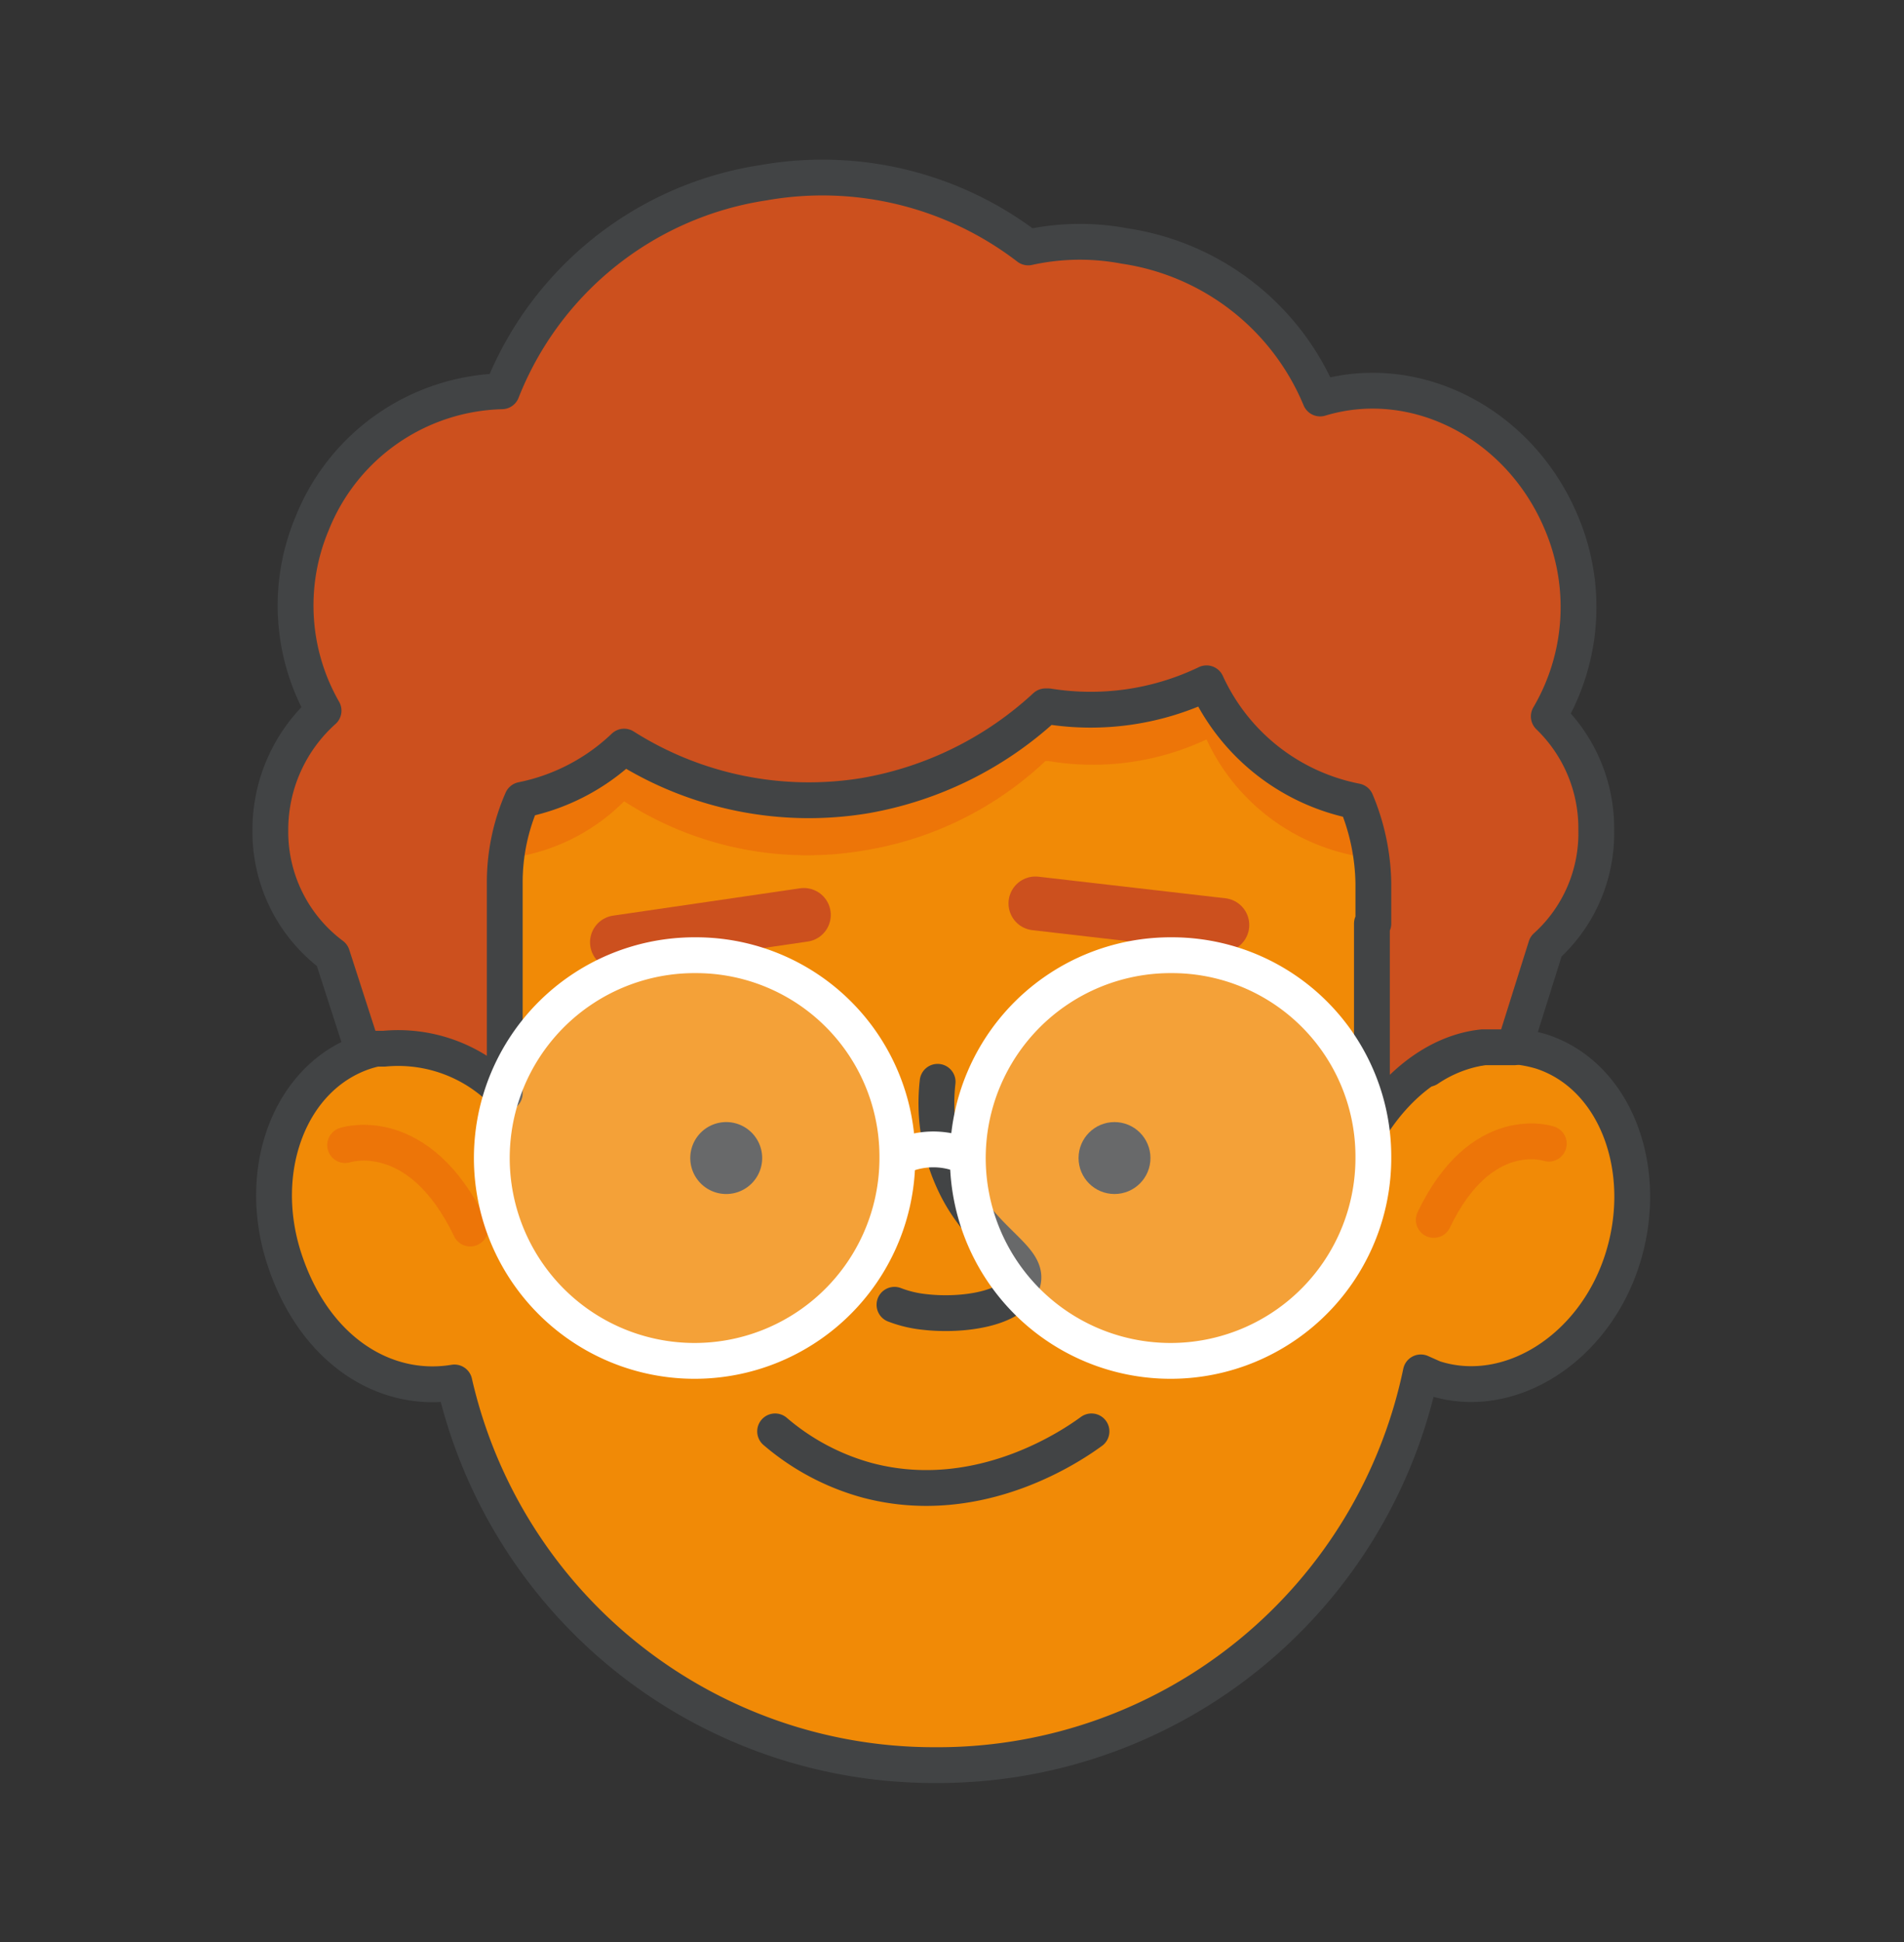 <svg xmlns="http://www.w3.org/2000/svg" viewBox="0 0 132.4 135">
  <rect x="0" y="0" width="132.4" height="135" fill="#333333" stroke="none"/>
  <defs>
    <style>
      .a33aa04c-9522-4831-b837-d7e96e9470ab {
        fill: #f18a06;
      }

      .a0b6e0fd-8d42-4554-94a3-37d25074e679, .a4c7d682-6c05-4207-833b-b244fd19befd, .b6bd7233-d7a5-4d0e-a05b-a931126f44d7 {
        fill: none;
        stroke-linecap: round;
      }

      .a0b6e0fd-8d42-4554-94a3-37d25074e679 {
        stroke: #cc501e;
        stroke-width: 3.74px;
      }

      .a08beeec-aeea-4f4d-b041-d359db53505a, .a0b6e0fd-8d42-4554-94a3-37d25074e679, .bdbfc53c-8cc4-46c7-afb3-0b6e38797582 {
        stroke-miterlimit: 10;
      }

      .a0cac138-4c34-4d73-aac6-9229f25dc59c {
        fill: #ed7508;
      }

      .b6bd7233-d7a5-4d0e-a05b-a931126f44d7 {
        stroke: #424445;
      }

      .a4c7d682-6c05-4207-833b-b244fd19befd, .b6bd7233-d7a5-4d0e-a05b-a931126f44d7 {
        stroke-linejoin: round;
      }

      .a08beeec-aeea-4f4d-b041-d359db53505a, .a4c7d682-6c05-4207-833b-b244fd19befd, .b6bd7233-d7a5-4d0e-a05b-a931126f44d7, .bdbfc53c-8cc4-46c7-afb3-0b6e38797582 {
        stroke-width: 2.49px;
      }

      .ed7774c5-afdd-488f-841c-0cc7c2bc0549 {
        fill: #424445;
      }

      .a4c7d682-6c05-4207-833b-b244fd19befd {
        stroke: #ed7508;
      }

      .b4d90cd1-277b-4754-91d5-277549949429 {
        fill: #cc501e;
      }

      .a08beeec-aeea-4f4d-b041-d359db53505a, .bdbfc53c-8cc4-46c7-afb3-0b6e38797582 {
        fill: #fff;
        stroke: #fff;
      }

      .a08beeec-aeea-4f4d-b041-d359db53505a {
        fill-opacity: 0.2;
      }

      .bdbfc53c-8cc4-46c7-afb3-0b6e38797582 {
        fill-opacity: 0.15;
      }
    </style>
  </defs>
  <g id="a36dbc56-b633-4a66-a706-a4f4f8f1d473" data-name="Laag 4">
    <g>
      <path class="a33aa04c-9522-4831-b837-d7e96e9470ab" d="M65.3,122.7h-.5A34.3,34.3,0,0,1,30.6,88.1l.3-20.5A34.1,34.1,0,0,1,65,33.8h0A34.2,34.2,0,0,1,99.2,67.6l.3,20.5A34.3,34.3,0,0,1,65.3,122.7Z"/>
      <line class="a0b6e0fd-8d42-4554-94a3-37d25074e679" x1="42.9" y1="65.5" x2="55.9" y2="63.6"/>
      <path class="a0cac138-4c34-4d73-aac6-9229f25dc59c" d="M99.2,67.6A34.2,34.2,0,0,0,65,33.8h0A34.1,34.1,0,0,0,30.9,67.6L30.7,77a13.4,13.4,0,0,1,4.4,2.7V65.3a14,14,0,0,1,1.2-5.8,13.8,13.8,0,0,0,7.1-3.8,23.5,23.5,0,0,0,16.8,3.4,23.9,23.9,0,0,0,12.5-6.2h.2a18.6,18.6,0,0,0,11-1.5,14.4,14.4,0,0,0,10.4,8.1,15.8,15.8,0,0,1,1.2,5.8V68h-.1V82.1a13.1,13.1,0,0,1,4-4.1Z"/>
      <path class="b6bd7233-d7a5-4d0e-a05b-a931126f44d7" d="M65.2,75.2a13,13,0,0,0,1.1,6.9c1.9,4.2,5.4,5.3,4.8,7.1s-4.2,2.3-6.8,2a8.1,8.1,0,0,1-2.1-.5"/>
      <path class="ed7774c5-afdd-488f-841c-0cc7c2bc0549" d="M53,80.5A2.5,2.5,0,1,1,50.5,78,2.5,2.5,0,0,1,53,80.5Z"/>
      <circle class="ed7774c5-afdd-488f-841c-0cc7c2bc0549" cx="77.5" cy="80.5" r="2.5"/>
      <path class="b6bd7233-d7a5-4d0e-a05b-a931126f44d7" d="M53.9,99.5a16.5,16.5,0,0,0,6.4,3.4c7.9,2.1,14.5-2.6,15.6-3.4"/>
      <g>
        <ellipse class="a33aa04c-9522-4831-b837-d7e96e9470ab" cx="29" cy="84.5" rx="9.9" ry="11.9" transform="translate(-25.1 13.4) rotate(-18.3)"/>
        <path class="a4c7d682-6c05-4207-833b-b244fd19befd" d="M24,79.6s5.1-1.7,8.7,5.8"/>
        <ellipse class="a33aa04c-9522-4831-b837-d7e96e9470ab" cx="103.4" cy="84.5" rx="11.9" ry="9.9" transform="translate(-9.2 156.2) rotate(-71.7)"/>
        <path class="a4c7d682-6c05-4207-833b-b244fd19befd" d="M107.7,79.5s-4.7-1.6-8,5.3"/>
      </g>
      <line class="a0b6e0fd-8d42-4554-94a3-37d25074e679" x1="72" y1="62.8" x2="85" y2="64.3"/>
      <path class="b6bd7233-d7a5-4d0e-a05b-a931126f44d7" d="M107.2,73.1a9.3,9.3,0,0,0-7.9,1.2V67.6A34.2,34.2,0,0,0,65,33.8h0A34.1,34.1,0,0,0,30.9,67.6v5.6a8.6,8.6,0,0,0-5.5-.1c-5.2,1.7-7.7,8.2-5.6,14.5s7,9.3,11.8,8.5a34.2,34.2,0,0,0,33.3,26.6h.5A34.3,34.3,0,0,0,98.8,95.4l.9.4c5.2,1.7,11.1-2,13.1-8.2S112.4,74.8,107.2,73.1Z"/>
      <g>
        <path class="b4d90cd1-277b-4754-91d5-277549949429" d="M35.1,61.4a14.1,14.1,0,0,1,2.6-8.3,10,10,0,0,0-9-6c-5.4,0-9.9,4.7-9.9,10.6s4.5,10.5,9.9,10.5a9.9,9.9,0,0,0,6.4-2.4Z"/>
        <path class="b4d90cd1-277b-4754-91d5-277549949429" d="M101.1,47.1a9.9,9.9,0,0,0-8.7,5.5,14.3,14.3,0,0,1,3.1,8.8v4.9h0a9.2,9.2,0,0,0,5.6,1.9c5.5,0,9.9-4.7,9.9-10.5S106.6,47.1,101.1,47.1Z"/>
        <ellipse class="b4d90cd1-277b-4754-91d5-277549949429" cx="34.3" cy="41.5" rx="14.5" ry="13.6" transform="translate(-17.2 57.4) rotate(-67.6)"/>
        <ellipse class="b4d90cd1-277b-4754-91d5-277549949429" cx="96.1" cy="41.5" rx="13.6" ry="14.5" transform="translate(-8.6 39.8) rotate(-22.4)"/>
        <ellipse class="b4d90cd1-277b-4754-91d5-277549949429" cx="75.6" cy="33.1" rx="16.2" ry="17.3" transform="translate(30.5 102.2) rotate(-80.6)"/>
        <ellipse class="b4d90cd1-277b-4754-91d5-277549949429" cx="56.6" cy="34" rx="23" ry="21.6" transform="translate(-4.8 9.7) rotate(-9.4)"/>
        <path class="b4d90cd1-277b-4754-91d5-277549949429" d="M26.7,72.8a10.3,10.3,0,0,1,8.4,3.1V64.2H22.4l2.8,8.7Z"/>
        <path class="b4d90cd1-277b-4754-91d5-277549949429" d="M103.1,72.8h2.2l2.7-8.5H95.4v14C97.4,75.1,100.2,73.1,103.1,72.8Z"/>
      </g>
      <path class="b6bd7233-d7a5-4d0e-a05b-a931126f44d7" d="M111,57.7a10.8,10.8,0,0,0-3.3-7.9,15,15,0,0,0,.9-13.4c-2.9-7-10.2-10.7-16.8-8.7A17.5,17.5,0,0,0,78.2,17.1a16.7,16.7,0,0,0-6.7.1,23.5,23.5,0,0,0-18.4-4.5A23.3,23.3,0,0,0,34.9,27.2a14.6,14.6,0,0,0-13.2,9.2,14.7,14.7,0,0,0,.8,13,11.1,11.1,0,0,0-3.7,8.3,10.7,10.7,0,0,0,4.3,8.7l2.1,6.5h1.5a10.3,10.3,0,0,1,8.4,3.1V65.8h0V61.4a14.3,14.3,0,0,1,1.2-5.8,14.4,14.4,0,0,0,7.1-3.7,24,24,0,0,0,16.8,3.4,24.7,24.7,0,0,0,12.5-6.2h.2a18.6,18.6,0,0,0,11-1.6,14.5,14.5,0,0,0,10.4,8.2,15.3,15.3,0,0,1,1.2,5.7v2.8h-.1v14c2-3.1,4.8-5.1,7.7-5.4h2.2l2.2-7A10.6,10.6,0,0,0,111,57.7Z"/>
      <g>
        <path class="a08beeec-aeea-4f4d-b041-d359db53505a" d="M62.4,80.5a14.1,14.1,0,1,1-14-14.1A14,14,0,0,1,62.4,80.5Z"/>
        <path class="a08beeec-aeea-4f4d-b041-d359db53505a" d="M95.5,80.5a14.1,14.1,0,1,1-14-14.1A14,14,0,0,1,95.5,80.5Z"/>
        <path class="bdbfc53c-8cc4-46c7-afb3-0b6e38797582" d="M62.4,80.5a5.5,5.5,0,0,1,5,0"/>
      </g>
    </g>
  </g>
</svg>
